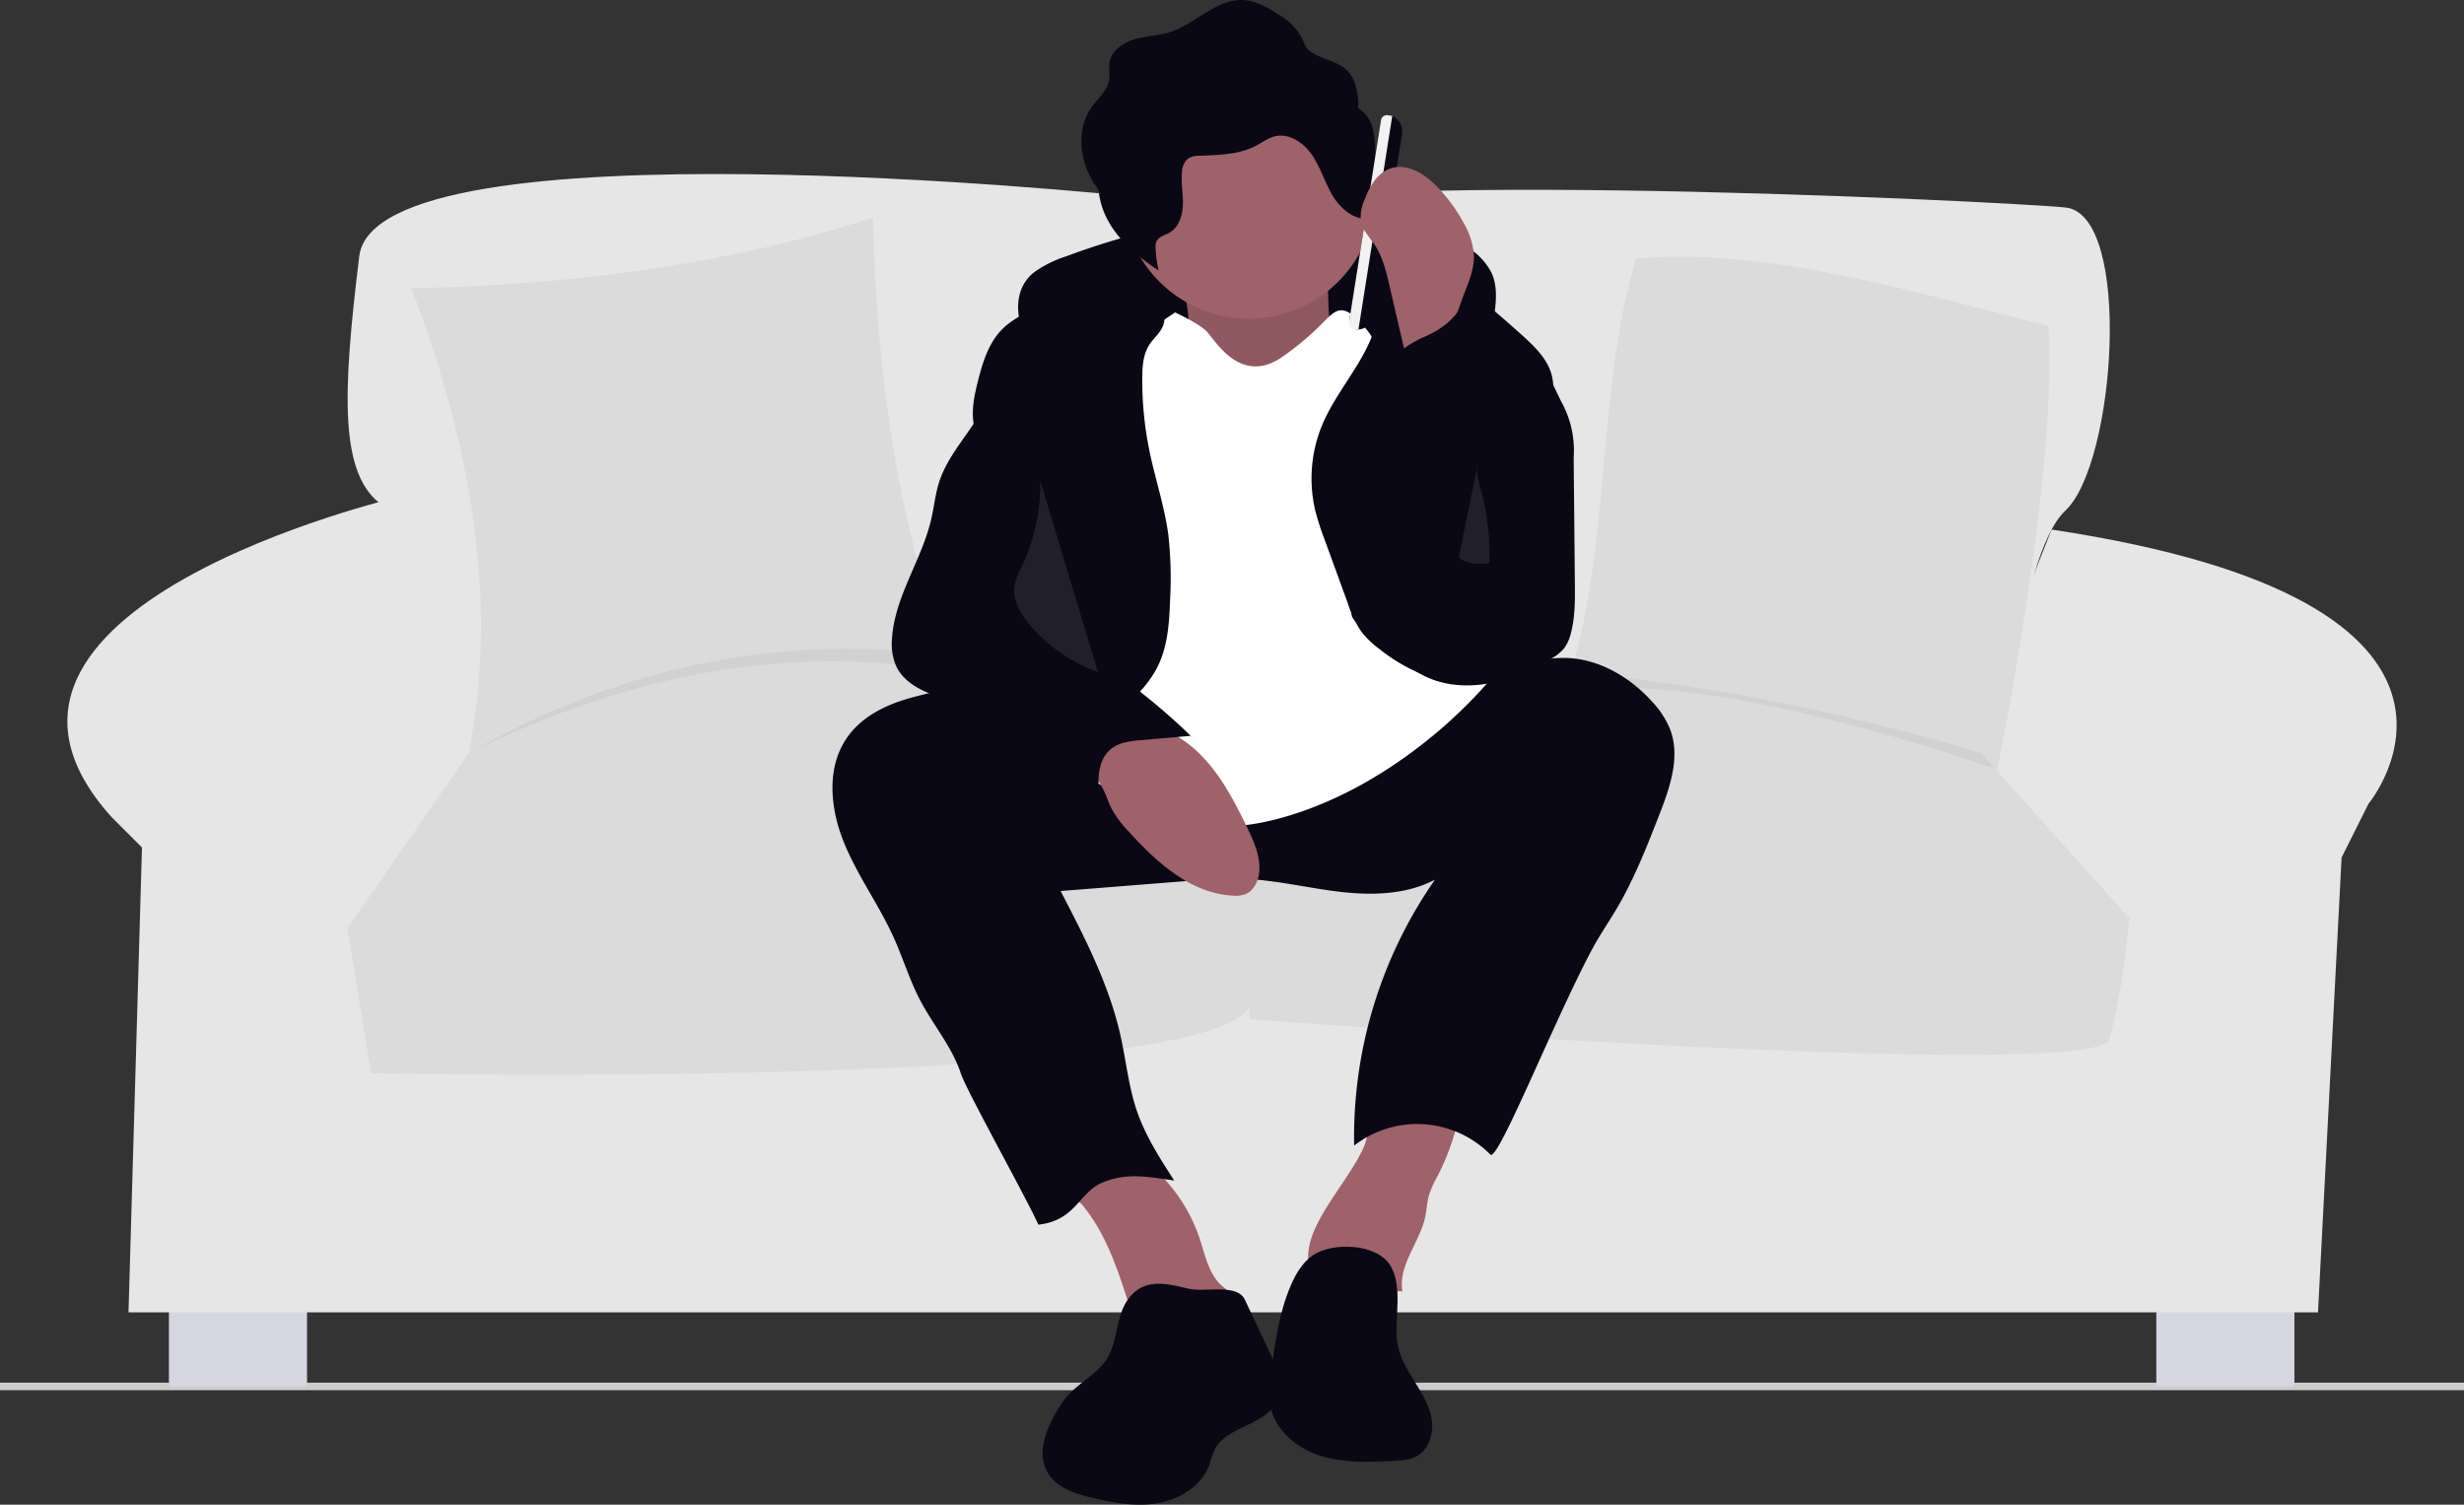 <svg xmlns="http://www.w3.org/2000/svg" xmlns:xlink="http://www.w3.org/1999/xlink" width="879.846" height="537.282" viewBox="0 0 879.846 537.282"><rect x="0" y="0" width="879.846" height="537.282" fill="#333333" stroke="none"/><g id="Group_131" data-name="Group 131" transform="translate(-594 -317.001)"><rect id="Rectangle_472" data-name="Rectangle 472" width="879.846" height="2.695" transform="translate(594 810.724)" fill="#ccc"></rect><rect id="Rectangle_473" data-name="Rectangle 473" width="49.315" height="37.287" transform="translate(654.32 774.784)" fill="#d6d6e3"></rect><rect id="Rectangle_474" data-name="Rectangle 474" width="49.315" height="37.287" transform="translate(1363.98 774.784)" fill="#d6d6e3"></rect><path id="Path_2036-194" data-name="Path 2036" d="M684.478,369.13s-12.028-12.028-39.693-9.623c0,0-267.025-27.665-273.039,21.651s-7.217,78.183,8.42,89.008c0,0,51.12,46.308,24.658,87.2L390.39,581.426l566.525-4.811s6.014-87.805,24.056-104.645,24.056-105.848,0-108.253S677.862,348.08,684.478,369.13Z" transform="translate(350.532 27.37)" fill="#e6e6e6"></path><path id="Path_2037-195" data-name="Path 2037" d="M402.454,447.711S232.857,487.4,300.214,561.978L311.04,572.8l-4.811,165.988h781.829l8.42-162.38,9.623-19.245s59.923-71.868-113.173-97.879l-31.164,78.634L434.93,534.314S431.321,445.305,402.454,447.711Z" transform="translate(333.657 46.818)" fill="#e6e6e6"></path><path id="Path_2038-196" data-name="Path 2038" d="M675.34,529.438s-117.748-83.6-264.491.6l-43.3,62.546,8.42,51.721s304.312,4.811,307.92-27.665S675.34,529.438,675.34,529.438Z" transform="translate(350.521 55.903)" fill="#e6e6e6"></path><path id="Path_2039-197" data-name="Path 2039" d="M897.851,528.661s-206.586-66.155-268.68,0l7.669,95.022s301.906,22.853,306.718,7.217,7.217-43.3,7.217-43.3Z" transform="translate(403.582 57.282)" fill="#e6e6e6"></path><path id="Path_2040-198" data-name="Path 2040" d="M950.912,529.987s-206.586-66.155-268.68,0l.171,2.119c-.2-.983-.32-1.518-.32-1.518s-124.491-84.8-271.235-.6l-43.3,62.546,8.42,51.721s294.67,6.268,313.6-23.364l.332,4.119s301.906,22.853,306.717,7.217,7.217-43.3,7.217-43.3Z" transform="translate(350.521 55.956)" fill="#090814" opacity="0.049"></path><path id="Path_2041-199" data-name="Path 2041" d="M386.548,389.962c58.46-1.243,113.881-8.663,164.785-25.259,1.238,58.554,9.657,113.316,28.868,162.38C523.29,516.741,465.53,526.975,407,555.95,417.508,503.019,408.419,447.375,386.548,389.962Z" transform="translate(354.375 29.992)" fill="#090814" opacity="0.049"></path><path id="Path_2042-200" data-name="Path 2042" d="M895.6,396.89c-47.894-12.038-100.59-28.225-147.252-24.1-14.8,49.086-8.63,108.126-25.8,154.943,50.855-9.868,154.776,27.545,154.776,27.545S898.919,449.79,895.6,396.89Z" transform="translate(429.889 36.518)" fill="#090814" opacity="0.049"></path><path id="Path_2043-201" data-name="Path 2043" d="M572.387,384.834a40.7,40.7,0,0,1,11.142-5.588,284.112,284.112,0,0,1,78.506-17.089c23.343-1.655,48.644.311,66.876,14.982a23,23,0,0,1,6.784,7.9c2.294,4.95,1.6,10.7.856,16.108a18.2,18.2,0,0,1-1.562,6.064c-2.453,4.671-8.494,6.308-13.741,5.748s-10.17-2.78-15.345-3.809a68.588,68.588,0,0,0-9.692-.987l-32.458-1.757c-20.183-1.093-40.632-2.167-60.43,1.906a60.193,60.193,0,0,0-17.46,6.017c-4.522,2.539-7.567,6.182-11.763,1.492C566.729,407.585,562.649,392.443,572.387,384.834Z" transform="translate(390.902 29.376)" fill="#090814"></path><path id="Path_2045-202" data-name="Path 2045" d="M615.112,383.255s6.022,28.6,1.505,36.13S642.21,437.45,642.21,437.45l28.6-12.043s-7.527-46.667,0-55.7Z" transform="translate(400.731 31.007)" fill="#9f616a"></path><path id="Path_2046-203" data-name="Path 2046" d="M615.112,383.255s6.022,28.6,1.505,36.13S642.21,437.45,642.21,437.45l28.6-12.043s-7.527-46.667,0-55.7Z" transform="translate(400.731 31.007)" opacity="0.1"></path><path id="Path_2047-204" data-name="Path 2047" d="M594.374,672.07c4.307,8.258,7.1,17.2,9.948,26.07a2.121,2.121,0,0,0,2.635,1.753l26.777-.03c3.3,0,7.738-1.065,7.7-4.37-.024-2.322-2.4-3.769-4.164-5.276-4.9-4.182-6.178-11.079-8.208-17.194A58.333,58.333,0,0,0,607.36,643.87a12.7,12.7,0,0,0-4.64-2.294,12.937,12.937,0,0,0-5.087.276c-4.7.948-22.253,4.193-18.938,11.03,1.428,2.944,6.719,6.008,8.937,8.758a62.892,62.892,0,0,1,6.741,10.429Z" transform="translate(393.261 86.119)" fill="#9f616a"></path><path id="Path_2048-205" data-name="Path 2048" d="M672.385,643.661a60.842,60.842,0,0,1-3.148,5.787c-3.879,6.4-8.457,12.366-12.07,18.919-2.253,4.087-4.15,8.5-4.4,13.165s1.392,9.621,5.11,12.442c3.887,2.95,9.216,3.086,14.047,2.4s9.634-2.072,14.5-1.707c-1.641-9.284,6.189-17.454,8.147-26.676.55-2.59.632-5.276,1.369-7.819a38.3,38.3,0,0,1,3.031-6.7,86.646,86.646,0,0,0,8.177-24.118c.184-1.018-23.8-1.185-26.052-.7C674.076,630.17,675.1,637.839,672.385,643.661Z" transform="translate(408.363 83.471)" fill="#9f616a"></path><path id="Path_2049-206" data-name="Path 2049" d="M516.146,524.779c-6.848,10.716-5.27,24.917-.46,36.689s12.464,22.179,17.7,33.767c3.34,7.387,5.682,15.22,9.443,22.4,4.657,8.894,11.457,16.733,14.582,26.273,1.992,6.081,23.211,44.031,27.65,53.895,13.477-1.492,14.338-11.529,23.037-15.1s16.285-1.96,25.462-.664c-5.119-7.93-10.288-15.961-13.339-24.894-2.951-8.639-3.822-17.83-5.81-26.739-4.077-18.271-12.785-35.124-21.407-51.741l44.314-3.515a172.783,172.783,0,0,1,21.772-.807c11.438.539,22.643,3.343,34.02,4.639s23.413.957,33.552-4.365a160.783,160.783,0,0,0-28.848,94.954,36.763,36.763,0,0,1,48.654,3.207c2.687,2.659,22.3-46.844,36.06-72.832,2.83-5.344,6.3-10.322,9.352-15.541,6.04-10.322,10.421-21.514,14.776-32.652,3.849-9.845,7.727-20.8,4.035-30.706a32.061,32.061,0,0,0-6.579-10.117c-7.94-8.753-18.991-15.229-30.806-15.5-18.137-.414-33.12,13.03-49.03,21.748-18.74,10.268-40.6,14.35-61.918,12.841-21.854-1.547-42.726-8.7-63.547-15a302.36,302.36,0,0,0-31.714-8.181c-8.929-1.675-17.432.18-26.231,2.464C531.288,511.793,521.659,516.151,516.146,524.779Z" transform="translate(379.723 56.505)" fill="#090814"></path><path id="Path_2050-207" data-name="Path 2050" d="M687.914,364.806a45.2,45.2,0,0,1-45.162,45.162,44.078,44.078,0,0,1-8.024-.723,45.16,45.16,0,1,1,53.186-44.439Z" transform="translate(397.177 20.853)" fill="#9f616a"></path><path id="Path_2051-208" data-name="Path 2051" d="M621.485,392.988s8.28,3.763,11.29,6.774,12.043,19.57,27.1,9.032,16.559-16.559,21.076-16.559,10.538,9.032,10.538,9.032l41.4,124.2A173.384,173.384,0,0,1,694.5,557.829c-24.086,15.054-52.689,22.581-66.237,16.559s-39.14-10.538-43.656-22.581-12.043-48.173-12.043-48.173l21.076-91.829Z" transform="translate(392.1 35.576)" fill="#ffffff"></path><path id="Path_2052-209" data-name="Path 2052" d="M619.6,520.187c3.282-7.089,3.759-15.113,4.037-22.92a138.944,138.944,0,0,0-.613-23.187c-1.334-10.07-4.613-19.771-6.684-29.716a125.615,125.615,0,0,1-2.633-26.521c.03-4.065.325-8.344,2.54-11.753,1.545-2.378,3.963-4.22,4.928-6.886,1.893-5.228-2.785-10.7-7.912-12.856-6.1-2.561-13.07-2.389-19.487-.782s-12.4,4.564-18.331,7.5c-4.283,2.12-8.656,4.306-11.977,7.742-4.673,4.836-6.728,11.57-8.387,18.087-1.328,5.216-2.508,10.655-1.5,15.941,1.641,8.585,8.639,15.041,12.37,22.945,4.332,9.178,4.04,19.874,2.317,29.875s-4.782,19.781-5.725,29.886.5,20.968,6.836,28.9c2.58,3.232,9.579,10.893,14.3,10.027,3.71-.681,9.09-8.849,12.079-11.438C604.394,537.55,614.64,530.9,619.6,520.187Z" transform="translate(388.174 33.984)" fill="#090814"></path><path id="Path_2053-210" data-name="Path 2053" d="M678.077,391.43c.132,8.4-3.569,16.377-7.922,23.558s-9.465,13.973-12.673,21.733a49.812,49.812,0,0,0-2.325,30.645,98.866,98.866,0,0,0,3.321,10.254l8.248,22.624a39.272,39.272,0,0,0,4.783,10.042,32.427,32.427,0,0,0,6.5,6.253A60.667,60.667,0,0,0,699.218,527.6c7.761,2.051,16.252,1.922,23.584-1.345a341.262,341.262,0,0,1,14.649-90.447c1.649-5.419,3.451-11.123,2.179-16.643-1.425-6.182-6.391-10.824-11.111-15.063-14.436-12.964-30.312-26.581-49.635-28.329C667.7,374.765,677.981,385.36,678.077,391.43Z" transform="translate(408.568 32.224)" fill="#090814"></path><path id="Path_2054-211" data-name="Path 2054" d="M594.689,538.388c1.145,2.241,1.858,4.682,2.99,6.93a38.719,38.719,0,0,0,6.143,8.26c10.065,11.161,22.369,22.279,37.383,22.953a10.252,10.252,0,0,0,4.406-.554c2.627-1.092,4.178-3.906,4.689-6.7,1.065-5.83-1.509-11.647-4.086-16.984-5.584-11.567-11.868-23.427-22.324-30.887-10.307-7.354-24.118-9.14-36.138-5.437-5.446,1.678-14.478,4.608-7.267,9.577C585.957,529.31,591.517,532.18,594.689,538.388Z" transform="translate(393.164 60.291)" fill="#9f616a"></path><path id="Path_2055-212" data-name="Path 2055" d="M604.506,686.663c-4.488,6.1-3.588,14.817-7.564,21.262-3.446,5.586-9.941,8.516-14.251,13.466a36.087,36.087,0,0,0-3.664,5.27c-4,6.7-7.248,15.281-3.311,22.015,3.168,5.417,9.827,7.534,15.933,8.976,7.719,1.824,15.738,3.283,23.546,1.89s15.438-6.174,18.222-13.6a52.532,52.532,0,0,1,1.948-5.5c4.232-8.331,17.506-8.421,21.837-16.7,3.031-5.795.245-12.8-2.54-18.715l-8.506-18.071c-2.823-6-14.266-2.548-20.231-3.985C618.145,681.1,610.1,679.031,604.506,686.663Z" transform="translate(392.379 94.187)" fill="#090814"></path><path id="Path_2056-213" data-name="Path 2056" d="M656.655,673.373c-3.61,2.53-5.943,6.5-7.7,10.543-4.21,9.712-5.655,20.359-7.059,30.85-.562,4.2-1.122,8.5-.243,12.654,1.814,8.568,9.578,14.878,17.935,17.5s17.321,2.216,26.068,1.787c2.81-.138,5.731-.306,8.194-1.664,4.4-2.424,6.114-8.123,5.36-13.086s-3.465-9.379-6.12-13.641-5.368-8.675-6.128-13.637c-1.279-8.347,2.33-20.6-2.8-28.152C679.029,668.956,663.514,668.566,656.655,673.373Z" transform="translate(406.021 91.953)" fill="#090814"></path><path id="Path_2057-214" data-name="Path 2057" d="M689.246,345.232a11.463,11.463,0,0,0-4.972-6.49,26.31,26.31,0,0,0-1.05-8.564c-2.735-8.086-9.214-7.622-15.327-11.2-2.652-1.551-2.488-2.922-3.869-5.469a20.3,20.3,0,0,0-7.822-7.98c-3.922-2.5-8.062-5.072-12.7-5.388-9.75-.665-17.226,8.506-26.545,11.45-4.108,1.3-8.522,1.351-12.651,2.577s-8.249,4.155-8.865,8.418c-.284,1.968.217,3.988-.071,5.955-.573,3.911-4,6.65-6.3,9.867-5.08,7.113-4.5,17.163-.436,24.9a35.015,35.015,0,0,0,2.929,4.584,28.2,28.2,0,0,0,3.093,10.47c4.062,7.74,11.052,13.523,18.353,18.328a43.324,43.324,0,0,1-1.083-7.816,5.393,5.393,0,0,1,.332-2.59c.813-1.7,2.962-2.152,4.6-3.083,3.393-1.928,4.724-6.2,4.822-10.1s-.729-7.81-.32-11.691a6.388,6.388,0,0,1,2.187-4.7,7.553,7.553,0,0,1,4.123-.983c6.952-.284,14.216-.411,20.349-3.7,2.092-1.122,4.037-2.6,6.334-3.2,5.212-1.359,10.538,2.294,13.542,6.764s4.5,9.791,7.272,14.409,7.559,8.737,12.917,8.19a2.144,2.144,0,0,0,1.6-.712,2.4,2.4,0,0,0,.295-1.363l.3-20.481A30.954,30.954,0,0,0,689.246,345.232Z" transform="translate(394.71 16.892)" fill="#090814"></path><path id="Path_2058-215" data-name="Path 2058" d="M557.74,429.891c-4.309,6.357-9.277,12.469-11.646,19.775-1.392,4.294-1.824,8.833-2.832,13.233-3.357,14.655-13.055,27.672-14.03,42.675a20.29,20.29,0,0,0,1.425,9.8c2.782,6.052,9.44,9.241,15.791,11.247s13.172,3.452,18.241,7.772A55.9,55.9,0,0,1,571.6,542.4a66.955,66.955,0,0,0,31.982,21.882c-.994-6.85-1.461-15.106,4.015-19.34,2.964-2.292,6.925-2.7,10.657-3.022l17.639-1.524a226.653,226.653,0,0,0-38.666-30.121c-4.877-3.013-10.186-6.191-12.413-11.474-1.392-3.3-1.373-7-1.406-10.585a260.848,260.848,0,0,0-3.323-39.159c-1.452-8.992-3.375-17.9-5.574-26.744-.617-2.482-4.266-13.613-8.757-11.008-1.058.613-2.048,7.675-2.665,9.14a55.431,55.431,0,0,1-5.351,9.445Z" transform="translate(383.291 39.365)" fill="#090814"></path><path id="Path_2059-216" data-name="Path 2059" d="M574.78,442.736a69.092,69.092,0,0,1-6.6,30.789,25.438,25.438,0,0,0-2.585,6.782c-.79,5.061,2.09,9.961,5.382,13.885a57.1,57.1,0,0,0,24.412,16.983" transform="translate(390.661 45.818)" fill="#fff" opacity="0.097"></path><path id="Path_2060-217" data-name="Path 2060" d="M666.967,410.77l1.062.168a3.549,3.549,0,0,1-2.951-4.06l10.984-69.4a3.549,3.549,0,0,1,4.06-2.951l-1.062-.168a5.7,5.7,0,0,1,4.739,6.521l-10.312,65.148a5.7,5.7,0,0,1-6.521,4.739Z" transform="translate(410.855 23.839)" fill="#090814"></path><path id="Path_2061-218" data-name="Path 2061" d="M2.1,0H3.728V77.359H2.1a2.1,2.1,0,0,1-2.1-2.1V2.1A2.1,2.1,0,0,1,2.1,0Z" transform="translate(1087.469 357.816) rotate(8.995)" fill="#f2f2f2"></path><path id="Path_2062-219" data-name="Path 2062" d="M705.539,394.319c1.661-4.183,3.348-8.509,3.235-13.008a26.209,26.209,0,0,0-3.61-11.547,59.012,59.012,0,0,0-9.417-12.927c-4.419-4.6-10.8-8.7-16.825-6.614-4.784,1.657-7.511,6.637-9.281,11.38a14.3,14.3,0,0,0-1.207,7.4c.587,3.266,3.109,5.773,4.937,8.542,2.865,4.342,4.093,9.53,5.27,14.6l2.952,12.71,5.071,21.831c-.134-.575,9.417-9.621,10.551-11.547C700.867,408.937,702.881,401.015,705.539,394.319Z" transform="translate(411.529 26.942)" fill="#9f616a"></path><path id="Path_2063-220" data-name="Path 2063" d="M733.219,410.475l7.2,14.98a36,36,0,0,1,4.541,20.257l.428,44.937c.057,6,.1,12.1-1.478,17.894a14.329,14.329,0,0,1-2.484,5.343,16.7,16.7,0,0,1-4.26,3.432c-13.632,8.518-31.31,13.359-45.713,6.221a63.264,63.264,0,0,1-9.372-6.118c-5.74-4.251-11.565-8.585-15.86-14.293-4.495-5.974,16.172-28.7,13.148-35.539-5.417-12.248-2.418-41.3-10.825-51.721-1.223-1.517,9.9-.151,9.852-2.1-.089-3.939,9.357-9.633,13-11.132,6.225-2.56,13.392-7.784,14.434-14.434,13.237,17.359-23.932,69.81-3.044,76.153a2.155,2.155,0,0,0,3.315-1.842c1.185-4.961,1.6-10.07,2.472-15.1a85.985,85.985,0,0,1,9.071-26.161C720.124,416.674,728.135,399.9,733.219,410.475Z" transform="translate(410.966 34.758)" fill="#090814"></path><path id="Path_2064-221" data-name="Path 2064" d="M704.415,435.284c-1.061,2.854-.1,6.01.72,8.943a90.112,90.112,0,0,1,3.284,26.147.952.952,0,0,1-1.113,1.141c-3.475.213-7.453.235-9.81-2.326" transform="translate(417.439 46.713)" fill="#fff" opacity="0.097"></path></g></svg>